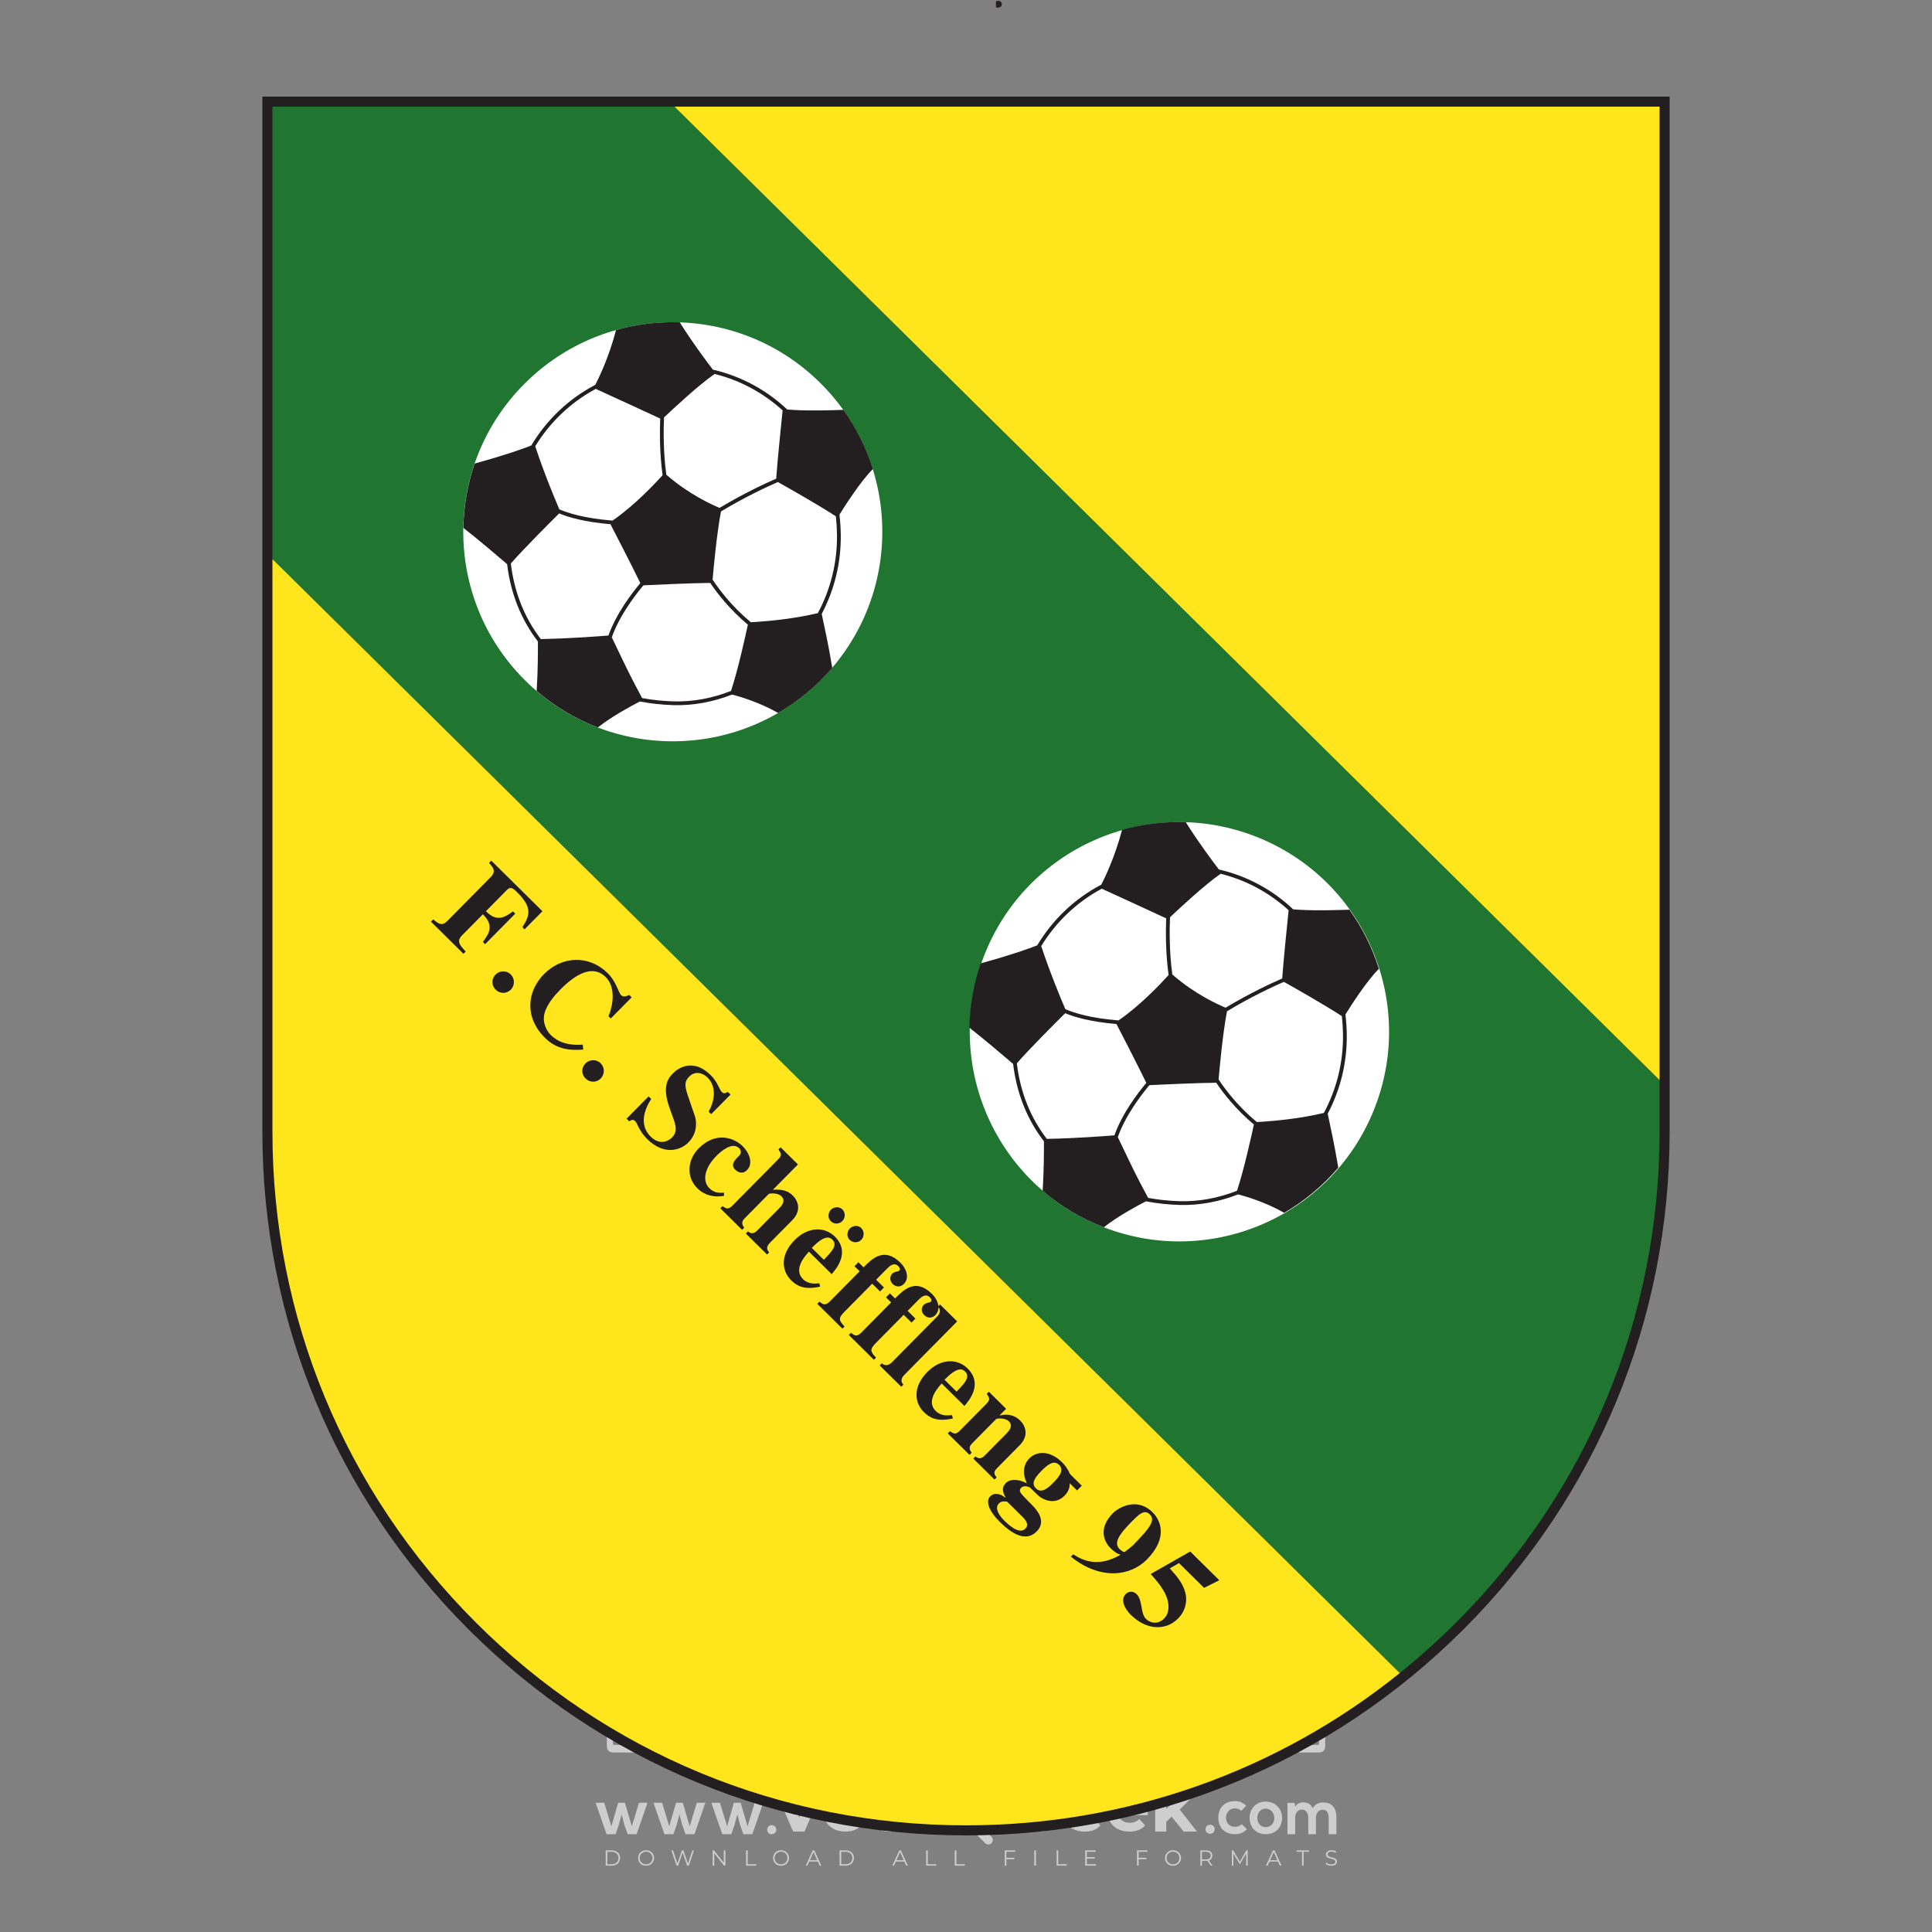 <?xml version="1.0" encoding="iso-8859-1"?>
<!-- Generator: Adobe Illustrator 24.3.0, SVG Export Plug-In . SVG Version: 6.00 Build 0)  -->
<svg version="1.1" id="Layer_1" xmlns="http://www.w3.org/2000/svg" xmlns:xlink="http://www.w3.org/1999/xlink" x="0px" y="0px"
	 viewBox="0 0 500 500" style="enable-background:new 0 0 500 500;" xml:space="preserve">
<rect x="0" y="0" width="500" height="500" fill="#808080" stroke="none"/>
<g id="watermark_1_">
	<g>
		<g id="watermark" style="opacity:0.61;">
			<g>
				<g>
					<g>
						<g>
							<polygon style="fill:#FFFFFF;" points="213.765,461.172 208.204,474.017 205.268,474.017 199.726,461.172 202.938,461.172 
								206.846,470.347 210.81,461.172 							"/>
						</g>
						<g>
							<path style="fill:#FFFFFF;" d="M223.507,469.741h-7.469c0.275,1.23,1.321,1.982,2.826,1.982c1.046,0,1.798-0.312,2.477-0.954
								l1.523,1.651c-0.917,1.046-2.294,1.597-4.074,1.597c-3.413,0-5.634-2.147-5.634-5.083c0-2.954,2.257-5.083,5.267-5.083
								c2.899,0,5.138,1.945,5.138,5.12C223.562,469.191,223.526,469.503,223.507,469.741 M216.002,468.071h4.863
								c-0.202-1.248-1.138-2.055-2.422-2.055C217.139,466.016,216.204,466.805,216.002,468.071"/>
						</g>
						<g>
							<path style="fill:#FFFFFF;" d="M224.735,468.934c0-2.973,2.294-5.083,5.505-5.083c2.074,0,3.707,0.899,4.423,2.514
								l-2.22,1.193c-0.532-0.936-1.321-1.358-2.221-1.358c-1.45,0-2.587,1.009-2.587,2.734c0,1.725,1.138,2.734,2.587,2.734
								c0.899,0,1.688-0.404,2.221-1.358l2.22,1.211c-0.716,1.578-2.349,2.495-4.423,2.495
								C227.029,474.017,224.735,471.907,224.735,468.934"/>
						</g>
						<g>
							<path style="fill:#FFFFFF;" d="M242.828,473.393c-0.587,0.422-1.45,0.624-2.331,0.624c-2.33,0-3.688-1.193-3.688-3.542
								v-4.055h-1.523v-2.202h1.523v-2.404h2.863v2.404h2.459v2.202h-2.459v4.019c0,0.844,0.458,1.303,1.229,1.303
								c0.422,0,0.844-0.128,1.156-0.367L242.828,473.393z"/>
						</g>
					</g>
					<g>
						<path style="fill:#FFFFFF;" d="M262.474,463.997v2.643c-0.238-0.018-0.422-0.037-0.642-0.037
							c-1.578,0-2.624,0.862-2.624,2.753v4.661h-2.863v-9.873h2.734v1.303C259.776,464.493,260.951,463.997,262.474,463.997"/>
					</g>
					<g>
						<path style="fill:#FFFFFF;" d="M263.299,472.53l1.009-2.239c1.083,0.789,2.697,1.339,4.239,1.339
							c1.762,0,2.477-0.587,2.477-1.376c0-2.404-7.469-0.752-7.469-5.524c0-2.184,1.762-4,5.413-4c1.615,0,3.267,0.385,4.459,1.138
							l-0.918,2.257c-1.193-0.679-2.422-1.009-3.56-1.009c-1.761,0-2.44,0.66-2.44,1.468c0,2.367,7.468,0.734,7.468,5.45
							c0,2.147-1.78,3.982-5.45,3.982C266.492,474.017,264.437,473.411,263.299,472.53"/>
					</g>
					<g>
						<path style="fill:#FFFFFF;" d="M285.428,469.741h-7.469c0.275,1.23,1.321,1.982,2.826,1.982c1.046,0,1.798-0.312,2.477-0.954
							l1.523,1.651c-0.918,1.046-2.294,1.597-4.074,1.597c-3.413,0-5.634-2.147-5.634-5.083c0-2.954,2.257-5.083,5.267-5.083
							c2.9,0,5.138,1.945,5.138,5.12C285.484,469.191,285.447,469.503,285.428,469.741 M277.923,468.071h4.863
							c-0.202-1.248-1.138-2.055-2.422-2.055C279.061,466.016,278.125,466.805,277.923,468.071"/>
					</g>
					<g>
						<path style="fill:#FFFFFF;" d="M297.007,469.741h-7.469c0.275,1.23,1.321,1.982,2.826,1.982c1.046,0,1.798-0.312,2.477-0.954
							l1.523,1.651c-0.918,1.046-2.294,1.597-4.074,1.597c-3.413,0-5.634-2.147-5.634-5.083c0-2.954,2.257-5.083,5.267-5.083
							c2.899,0,5.138,1.945,5.138,5.12C297.062,469.191,297.025,469.503,297.007,469.741 M289.501,468.071h4.863
							c-0.202-1.248-1.138-2.055-2.422-2.055C290.639,466.016,289.703,466.805,289.501,468.071"/>
					</g>
					<g>
						<polygon style="fill:#FFFFFF;" points="303.208,470.145 301.831,471.503 301.831,474.017 298.969,474.017 298.969,460.401 
							301.831,460.401 301.831,468.108 306.016,464.144 309.429,464.144 305.318,468.328 309.796,474.017 306.327,474.017 						"/>
					</g>
					<g>
						<path style="fill:#FFFFFF;" d="M256.601,475.359L256.601,475.359l-2.86-2.86c-0.435,0.508-0.953,0.943-1.534,1.284
							c-0.092,0.069-0.186,0.136-0.283,0.199l3.027,3.027c0.456,0.456,1.195,0.456,1.65,0
							C257.057,476.554,257.057,475.815,256.601,475.359"/>
					</g>
					<g>
						<path style="fill:#FFFFFF;" d="M249.984,463.244c0.221-0.173,0.495-0.281,0.797-0.281c0.042,0,0.083,0.002,0.124,0.006
							c-0.214-0.156-0.478-0.249-0.764-0.249c-0.395,0-0.744,0.18-0.981,0.458c-0.051,0-0.1,0.006-0.151,0.008
							c0.039-0.077,0.064-0.162,0.064-0.255c0-0.234-0.143-0.434-0.346-0.519c0.087,0.126,0.138,0.279,0.138,0.445
							c0,0.122-0.031,0.237-0.081,0.341c-2.811,0.201-5.03,2.539-5.03,5.4c0,2.993,2.426,5.42,5.42,5.42
							c2.993,0,5.42-2.426,5.42-5.42C254.595,465.879,252.593,463.635,249.984,463.244 M247.983,464.656
							c0.435,0,0.844,0.112,1.199,0.309c0.374-0.245,0.82-0.387,1.299-0.387c0.711,0,1.348,0.312,1.784,0.806
							c-0.435-0.379-1.004-0.61-1.627-0.61c-0.449,0-0.87,0.12-1.234,0.329c-0.079,0.046-0.156,0.096-0.229,0.15
							c-0.065-0.048-0.133-0.093-0.204-0.134c-0.369-0.219-0.8-0.344-1.26-0.344c-0.3,0-0.588,0.054-0.854,0.152
							C247.196,464.754,247.578,464.656,247.983,464.656 M251.772,469.098c0.115,0.305,0.181,0.634,0.181,0.979
							c0,1.534-1.244,2.777-2.778,2.777c-1.534,0-2.777-1.243-2.777-2.777c0-0.345,0.066-0.674,0.181-0.979
							c-0.62-0.382-1.035-1.064-1.035-1.846c0-1.197,0.971-2.168,2.168-2.168c0.565,0,1.078,0.218,1.463,0.572
							c0.386-0.354,0.899-0.572,1.464-0.572c1.197,0,2.168,0.971,2.168,2.168C252.807,468.034,252.392,468.716,251.772,469.098"/>
					</g>
					<g>
						<path style="fill:#FFFFFF;" d="M251.666,467.061c0,0.497-0.404,0.901-0.901,0.901c-0.497,0-0.901-0.404-0.901-0.901
							s0.404-0.901,0.901-0.901c0.101,0,0.197,0.017,0.287,0.047c-0.03,0.062-0.045,0.132-0.045,0.204
							c0,0.273,0.221,0.494,0.494,0.494c0.05,0,0.099-0.008,0.146-0.022C251.66,466.941,251.666,467,251.666,467.061"/>
					</g>
					<g>
						<path style="fill:#FFFFFF;" d="M248.255,467.061c0,0.376-0.305,0.681-0.681,0.681c-0.376,0-0.681-0.305-0.681-0.681
							s0.305-0.681,0.681-0.681c0.076,0,0.149,0.013,0.217,0.035c-0.023,0.047-0.034,0.1-0.034,0.155
							c0,0.206,0.167,0.374,0.374,0.374c0.038,0,0.075-0.006,0.11-0.017C248.25,466.97,248.255,467.015,248.255,467.061"/>
					</g>
					<g>
						<g>
							<g>
								<rect x="242.908" y="467.83" style="fill:#FFFFFF;" width="0.616" height="0.616"/>
							</g>
							<g>
								<rect x="254.827" y="467.83" style="fill:#FFFFFF;" width="0.616" height="0.616"/>
							</g>
							<g>
								<path style="fill:#FFFFFF;" d="M255.205,468.082h-0.14c0-3.248-2.642-5.89-5.89-5.89c-3.248,0-5.89,2.642-5.89,5.89h-0.14
									c0-1.611,0.627-3.125,1.766-4.264c1.139-1.139,2.653-1.766,4.264-1.766c1.611,0,3.125,0.627,4.264,1.766
									C254.578,464.957,255.205,466.471,255.205,468.082"/>
							</g>
						</g>
						<g>
							<rect x="248.868" y="461.814" style="fill:#FFFFFF;" width="0.616" height="0.616"/>
						</g>
						<g>
							<rect x="244.95" y="462.052" style="fill:#FFFFFF;" width="8.45" height="0.14"/>
						</g>
						<g>
							<path style="fill:#FFFFFF;" d="M245.174,462.15c0,0.108-0.088,0.196-0.196,0.196c-0.108,0-0.196-0.088-0.196-0.196
								c0-0.108,0.088-0.196,0.196-0.196C245.086,461.954,245.174,462.042,245.174,462.15"/>
						</g>
						<g>
							<path style="fill:#FFFFFF;" d="M253.596,462.15c0,0.108-0.088,0.196-0.196,0.196c-0.108,0-0.196-0.088-0.196-0.196
								c0-0.108,0.088-0.196,0.196-0.196C253.509,461.954,253.596,462.042,253.596,462.15"/>
						</g>
					</g>
				</g>
				<g>
					<path style="fill:#FFFFFF;" d="M314.356,473.409c0,1.559-2.364,1.559-2.364,0C311.993,471.851,314.356,471.851,314.356,473.409
						z"/>
				</g>
				<g>
					<g>
						<g>
							<path style="fill:#FFFFFF;" d="M161.739,466.549l1.772,6.088l1.855-6.088h2.215l-2.823,8.14h-2.33l-0.837-2.396l-0.722-2.708
								l-0.722,2.708l-0.837,2.396h-2.33l-2.839-8.14h2.231l1.855,6.088l1.756-6.088H161.739z"/>
						</g>
						<g>
							<path style="fill:#FFFFFF;" d="M176.713,466.549l1.772,6.088l1.855-6.088h2.215l-2.823,8.14h-2.33l-0.837-2.396l-0.722-2.708
								l-0.722,2.708l-0.837,2.396h-2.33l-2.839-8.14h2.231l1.855,6.088l1.756-6.088H176.713z"/>
						</g>
						<g>
							<path style="fill:#FFFFFF;" d="M191.687,466.549l1.772,6.088l1.855-6.088h2.215l-2.823,8.14h-2.33l-0.837-2.396l-0.722-2.708
								l-0.722,2.708l-0.837,2.396h-2.33l-2.839-8.14h2.231l1.855,6.088l1.756-6.088H191.687z"/>
						</g>
					</g>
					<g>
						<path style="fill:#FFFFFF;" d="M200.908,473.52c0,1.559-2.364,1.559-2.364,0C198.545,471.962,200.908,471.962,200.908,473.52z
							"/>
					</g>
					<g>
						<path style="fill:#FFFFFF;" d="M322.71,473.409c-0.935,0.919-1.919,1.28-3.117,1.28c-2.346,0-4.3-1.411-4.3-4.282
							s1.953-4.284,4.3-4.284c1.149,0,2.035,0.329,2.921,1.199l-1.264,1.329c-0.476-0.428-1.066-0.64-1.623-0.64
							c-1.346,0-2.33,0.985-2.33,2.396c0,1.542,1.05,2.362,2.297,2.362c0.64,0,1.28-0.18,1.772-0.672L322.71,473.409z"/>
					</g>
					<g>
						<path style="fill:#FFFFFF;" d="M331.805,470.472c0,2.33-1.591,4.217-4.217,4.217c-2.626,0-4.201-1.887-4.201-4.217
							c0-2.314,1.609-4.217,4.185-4.217C330.149,466.255,331.805,468.158,331.805,470.472z M325.389,470.472
							c0,1.231,0.739,2.38,2.199,2.38c1.46,0,2.199-1.149,2.199-2.38c0-1.215-0.854-2.396-2.199-2.396
							C326.144,468.077,325.389,469.258,325.389,470.472z"/>
					</g>
					<g>
						<path style="fill:#FFFFFF;" d="M338.572,474.689v-4.332c0-1.068-0.559-2.035-1.658-2.035c-1.082,0-1.722,0.967-1.722,2.035
							v4.332h-2.003v-8.107h1.855l0.148,0.985c0.426-0.82,1.362-1.116,2.133-1.116c0.969,0,1.937,0.394,2.396,1.51
							c0.723-1.149,1.658-1.478,2.708-1.478c2.297,0,3.43,1.412,3.43,3.84v4.365h-2.003v-4.365c0-1.066-0.442-1.97-1.526-1.97
							c-1.082,0-1.756,0.935-1.756,2.003v4.332H338.572z"/>
					</g>
				</g>
			</g>
		</g>
		<g style="opacity:0.61;">
			<g>
				<g>
					<path style="fill:#FFFFFF;" d="M345.988,431.299c-0.006-1.224-0.959-2.121-2.189-2.14c-0.924-0.014-0.832,0.12-0.834-0.867
						c-0.003-1.097-0.007-2.194,0.003-3.292c0.003-0.379-0.112-0.691-0.362-0.976c-2.342-2.668-4.678-5.342-7.019-8.011
						c-0.12-0.137-0.275-0.244-0.414-0.366c-6.214,0-12.427,0-18.641,0c-0.794,0.293-1.14,0.868-1.138,1.709
						c0.01,3.748,0.004,7.496,0.004,11.243c0,0.556-0.003,0.589-0.55,0.551c-1.497-0.102-2.516,0.986-2.497,2.492
						c0.044,3.476,0.013,6.953,0.014,10.429c0.001,1.58,0.867,2.443,2.45,2.449c0.582,0.002,0.582,0.002,0.582,0.6
						c0,2.219-0.001,4.438,0.001,6.657c0.001,1.192,0.58,1.771,1.768,1.771c8.013,0.001,16.027,0.001,24.04,0
						c1.168,0,1.755-0.583,1.757-1.745c0.002-2.256,0-4.512,0.001-6.768c0-0.512,0.002-0.511,0.52-0.515
						c0.271-0.002,0.541,0.008,0.809-0.058c0.996-0.246,1.69-1.044,1.694-2.069C346.003,438.696,346.005,434.997,345.988,431.299z
						 M317.537,417.162c5.337,0,10.674,0,16.01,0c0.548,0,0.554,0.007,0.554,0.561c0.001,2.243-0.001,4.486,0.001,6.73
						c0.001,0.811,0.249,1.059,1.06,1.059c1.91,0.001,3.821,0,5.731,0.001c0.458,0,0.479,0.021,0.481,0.483
						c0.003,0.887,0.002,1.775,0,2.662c-0.001,0.477-0.024,0.498-0.504,0.499c-3.895,0.001-7.79,0-11.684,0
						c-3.882,0-7.765,0-11.647,0c-0.55,0-0.552-0.001-0.552-0.561c-0.001-3.624-0.001-7.247,0-10.871
						C316.987,417.166,316.991,417.162,317.537,417.162z M340.822,451.579c-3.883,0.001-7.766,0-11.65,0c-3.871,0-7.742,0-11.613,0
						c-0.572,0-0.574-0.002-0.574-0.579c-0.001-1.997-0.001-3.994,0.001-5.991c0-0.464,0.023-0.486,0.478-0.487
						c7.803-0.001,15.607-0.001,23.41,0c0.478,0,0.499,0.02,0.499,0.503c0.002,1.997,0.001,3.994,0,5.991
						C341.375,451.574,341.37,451.579,340.822,451.579z"/>
				</g>
				<g>
					<g>
						<rect x="327.418" y="417.053" style="fill:#FFFFFF;" width="1.757" height="1.054"/>
					</g>
					<g>
						<rect x="325.662" y="418.107" style="fill:#FFFFFF;" width="1.757" height="1.054"/>
					</g>
					<g>
						<rect x="327.418" y="419.161" style="fill:#FFFFFF;" width="1.757" height="1.054"/>
					</g>
					<g>
						<rect x="325.662" y="420.215" style="fill:#FFFFFF;" width="1.757" height="1.054"/>
					</g>
					<g>
						<rect x="327.418" y="421.269" style="fill:#FFFFFF;" width="1.757" height="1.054"/>
					</g>
					<g>
						<rect x="325.662" y="422.323" style="fill:#FFFFFF;" width="1.757" height="1.054"/>
					</g>
					<g>
						<rect x="327.418" y="423.378" style="fill:#FFFFFF;" width="1.757" height="1.054"/>
					</g>
					<g>
						<rect x="325.662" y="424.432" style="fill:#FFFFFF;" width="1.757" height="1.054"/>
					</g>
					<g>
						<rect x="327.418" y="425.486" style="fill:#FFFFFF;" width="1.757" height="1.054"/>
					</g>
					<g>
						<rect x="325.662" y="426.54" style="fill:#FFFFFF;" width="1.757" height="1.054"/>
					</g>
					<g>
						<rect x="327.418" y="427.594" style="fill:#FFFFFF;" width="1.757" height="1.054"/>
					</g>
					<g>
						<rect x="325.662" y="428.648" style="fill:#FFFFFF;" width="1.757" height="1.054"/>
					</g>
				</g>
			</g>
			<g>
				<path style="fill:#FFFFFF;" d="M187.637,431.299c-0.006-1.224-0.959-2.121-2.189-2.14c-0.924-0.014-0.832,0.12-0.834-0.867
					c-0.003-1.097-0.007-2.194,0.003-3.292c0.003-0.379-0.112-0.691-0.362-0.976c-2.342-2.668-4.678-5.342-7.019-8.011
					c-0.12-0.137-0.275-0.244-0.414-0.366c-6.214,0-12.427,0-18.641,0c-0.794,0.293-1.14,0.868-1.138,1.709
					c0.01,3.748,0.004,7.496,0.004,11.243c0,0.556-0.003,0.589-0.55,0.551c-1.497-0.102-2.516,0.986-2.497,2.492
					c0.044,3.476,0.013,6.953,0.014,10.429c0.001,1.58,0.867,2.443,2.45,2.449c0.582,0.002,0.582,0.002,0.582,0.6
					c0,2.219-0.001,4.438,0.001,6.657c0.001,1.192,0.58,1.771,1.768,1.771c8.013,0.001,16.027,0.001,24.04,0
					c1.168,0,1.755-0.583,1.757-1.745c0.002-2.256,0-4.512,0.001-6.768c0-0.512,0.002-0.511,0.52-0.515
					c0.271-0.002,0.541,0.008,0.809-0.058c0.996-0.246,1.69-1.044,1.694-2.069C187.652,438.696,187.655,434.997,187.637,431.299z
					 M159.187,417.162c5.337,0,10.674,0,16.01,0c0.548,0,0.554,0.007,0.554,0.561c0.001,2.243-0.001,4.486,0.001,6.73
					c0.001,0.811,0.249,1.059,1.06,1.059c1.91,0.001,3.821,0,5.731,0.001c0.458,0,0.479,0.021,0.481,0.483
					c0.003,0.887,0.002,1.775,0,2.662c-0.001,0.477-0.024,0.498-0.504,0.499c-3.895,0.001-7.79,0-11.684,0
					c-3.882,0-7.765,0-11.647,0c-0.55,0-0.552-0.001-0.552-0.561c-0.001-3.624-0.001-7.247,0-10.871
					C158.636,417.166,158.64,417.162,159.187,417.162z M182.472,451.579c-3.883,0.001-7.766,0-11.65,0c-3.871,0-7.742,0-11.613,0
					c-0.572,0-0.574-0.002-0.574-0.579c-0.001-1.997-0.001-3.994,0.001-5.991c0-0.464,0.023-0.486,0.478-0.487
					c7.803-0.001,15.607-0.001,23.41,0c0.478,0,0.499,0.02,0.499,0.503c0.002,1.997,0.001,3.994,0,5.991
					C183.024,451.574,183.019,451.579,182.472,451.579z"/>
			</g>
			<g>
				<path style="fill:#FFFFFF;" d="M159.779,440.669v-7.897h2.779c0.375,0,0.726,0.061,1.053,0.182
					c0.327,0.121,0.612,0.292,0.855,0.513c0.242,0.221,0.434,0.483,0.573,0.789c0.14,0.305,0.21,0.642,0.21,1.009
					c0,0.375-0.07,0.715-0.21,1.02c-0.14,0.305-0.331,0.568-0.573,0.789c-0.243,0.221-0.528,0.392-0.855,0.513
					c-0.327,0.121-0.678,0.182-1.053,0.182h-1.29v2.901H159.779z M162.58,436.356c0.39,0,0.684-0.111,0.882-0.331
					c0.199-0.22,0.298-0.474,0.298-0.761c0-0.14-0.024-0.276-0.072-0.408c-0.048-0.132-0.121-0.248-0.221-0.347
					c-0.099-0.099-0.223-0.178-0.37-0.237c-0.147-0.059-0.32-0.089-0.518-0.089h-1.312v2.173H162.58z"/>
				<path style="fill:#FFFFFF;" d="M166.308,432.771h1.731l3.177,5.294h0.088l-0.088-1.522v-3.772h1.478v7.897h-1.566l-3.353-5.592
					h-0.088l0.088,1.522v4.07h-1.467V432.771z"/>
				<path style="fill:#FFFFFF;" d="M177.922,436.334h3.872c0.022,0.089,0.04,0.195,0.055,0.32c0.014,0.125,0.022,0.25,0.022,0.375
					c0,0.507-0.077,0.985-0.231,1.434c-0.154,0.449-0.397,0.849-0.728,1.202c-0.353,0.375-0.776,0.666-1.268,0.871
					c-0.493,0.206-1.055,0.309-1.688,0.309c-0.574,0-1.114-0.103-1.622-0.309c-0.507-0.206-0.948-0.492-1.323-0.86
					c-0.375-0.367-0.673-0.803-0.894-1.307c-0.221-0.504-0.331-1.053-0.331-1.649c0-0.595,0.11-1.145,0.331-1.649
					c0.221-0.504,0.518-0.939,0.894-1.307c0.375-0.367,0.816-0.654,1.323-0.86c0.507-0.206,1.048-0.309,1.622-0.309
					c0.64,0,1.211,0.11,1.715,0.331c0.504,0.221,0.935,0.526,1.296,0.915l-1.025,1.004c-0.258-0.272-0.544-0.48-0.861-0.623
					c-0.316-0.143-0.695-0.215-1.136-0.215c-0.361,0-0.703,0.065-1.026,0.193c-0.324,0.129-0.607,0.311-0.85,0.546
					c-0.242,0.235-0.436,0.52-0.579,0.855c-0.143,0.335-0.215,0.708-0.215,1.119c0,0.412,0.072,0.785,0.215,1.12
					c0.143,0.335,0.338,0.62,0.584,0.855c0.246,0.235,0.531,0.418,0.855,0.546c0.323,0.129,0.669,0.193,1.037,0.193
					c0.419,0,0.773-0.061,1.064-0.182c0.29-0.121,0.538-0.278,0.744-0.469c0.148-0.132,0.275-0.3,0.381-0.502
					c0.106-0.202,0.189-0.428,0.248-0.678h-2.482V436.334z"/>
			</g>
			<g>
				<path style="fill:#FFFFFF;" d="M224.019,431.299c-0.006-1.224-0.959-2.121-2.189-2.14c-0.924-0.014-0.832,0.12-0.834-0.867
					c-0.003-1.097-0.007-2.194,0.003-3.292c0.003-0.379-0.112-0.691-0.362-0.976c-2.342-2.668-4.678-5.342-7.019-8.011
					c-0.12-0.137-0.275-0.244-0.414-0.366c-6.214,0-12.427,0-18.641,0c-0.794,0.293-1.14,0.868-1.138,1.709
					c0.01,3.748,0.004,7.496,0.004,11.243c0,0.556-0.003,0.589-0.55,0.551c-1.497-0.102-2.516,0.986-2.497,2.492
					c0.044,3.476,0.013,6.953,0.014,10.429c0.001,1.58,0.867,2.443,2.45,2.449c0.582,0.002,0.582,0.002,0.582,0.6
					c0,2.219-0.001,4.438,0.001,6.657c0.001,1.192,0.58,1.771,1.768,1.771c8.013,0.001,16.027,0.001,24.04,0
					c1.168,0,1.755-0.583,1.757-1.745c0.002-2.256,0-4.512,0.001-6.768c0-0.512,0.002-0.511,0.52-0.515
					c0.271-0.002,0.541,0.008,0.809-0.058c0.997-0.246,1.69-1.044,1.694-2.069C224.034,438.696,224.036,434.997,224.019,431.299z
					 M195.568,417.162c5.337,0,10.674,0,16.01,0c0.548,0,0.554,0.007,0.554,0.561c0.001,2.243-0.001,4.486,0.001,6.73
					c0.001,0.811,0.249,1.059,1.06,1.059c1.91,0.001,3.821,0,5.731,0.001c0.458,0,0.479,0.021,0.481,0.483
					c0.003,0.887,0.002,1.775,0,2.662c-0.001,0.477-0.024,0.498-0.504,0.499c-3.895,0.001-7.79,0-11.684,0
					c-3.882,0-7.765,0-11.647,0c-0.55,0-0.552-0.001-0.552-0.561c-0.001-3.624-0.001-7.247,0-10.871
					C195.018,417.166,195.022,417.162,195.568,417.162z M218.854,451.579c-3.883,0.001-7.766,0-11.65,0c-3.871,0-7.742,0-11.613,0
					c-0.572,0-0.574-0.002-0.574-0.579c-0.001-1.997-0.001-3.994,0.001-5.991c0-0.464,0.023-0.486,0.478-0.487
					c7.803-0.001,15.607-0.001,23.41,0c0.478,0,0.499,0.02,0.499,0.503c0.002,1.997,0.001,3.994,0,5.991
					C219.406,451.574,219.401,451.579,218.854,451.579z"/>
			</g>
			<g>
				<path style="fill:#FFFFFF;" d="M205.111,432.771h1.699l2.967,7.897h-1.644l-0.651-1.886h-3.044l-0.651,1.886h-1.643
					L205.111,432.771z M206.997,437.415l-0.706-1.974l-0.287-0.96h-0.088l-0.287,0.96l-0.706,1.974H206.997z"/>
				<path style="fill:#FFFFFF;" d="M211.331,434.536c-0.125,0-0.245-0.024-0.359-0.072c-0.114-0.048-0.213-0.114-0.298-0.199
					c-0.084-0.084-0.151-0.182-0.198-0.292c-0.048-0.11-0.072-0.232-0.072-0.364s0.024-0.254,0.072-0.364
					c0.048-0.11,0.114-0.208,0.198-0.292c0.084-0.084,0.184-0.151,0.298-0.198c0.114-0.048,0.233-0.072,0.359-0.072
					c0.257,0,0.478,0.09,0.662,0.27c0.184,0.181,0.276,0.399,0.276,0.656s-0.092,0.476-0.276,0.656
					C211.809,434.446,211.589,434.536,211.331,434.536z M210.615,440.669v-5.404h1.445v5.404H210.615z"/>
			</g>
			<g>
				<path style="fill:#FFFFFF;" d="M261.044,431.299c-0.006-1.224-0.959-2.121-2.189-2.14c-0.924-0.014-0.832,0.12-0.834-0.867
					c-0.003-1.097-0.007-2.194,0.003-3.292c0.003-0.379-0.112-0.691-0.362-0.976c-2.342-2.668-4.678-5.342-7.019-8.011
					c-0.12-0.137-0.275-0.244-0.414-0.366c-6.214,0-12.427,0-18.641,0c-0.794,0.293-1.14,0.868-1.138,1.709
					c0.01,3.748,0.004,7.496,0.004,11.243c0,0.556-0.003,0.589-0.55,0.551c-1.497-0.102-2.516,0.986-2.497,2.492
					c0.044,3.476,0.013,6.953,0.014,10.429c0.001,1.58,0.867,2.443,2.45,2.449c0.582,0.002,0.582,0.002,0.582,0.6
					c0,2.219-0.001,4.438,0.001,6.657c0.001,1.192,0.58,1.771,1.768,1.771c8.013,0.001,16.027,0.001,24.04,0
					c1.168,0,1.755-0.583,1.757-1.745c0.002-2.256,0-4.512,0.001-6.768c0-0.512,0.002-0.511,0.52-0.515
					c0.271-0.002,0.541,0.008,0.809-0.058c0.996-0.246,1.69-1.044,1.694-2.069C261.059,438.696,261.061,434.997,261.044,431.299z
					 M232.593,417.162c5.337,0,10.674,0,16.01,0c0.548,0,0.554,0.007,0.554,0.561c0.001,2.243-0.001,4.486,0.001,6.73
					c0.001,0.811,0.249,1.059,1.06,1.059c1.91,0.001,3.821,0,5.731,0.001c0.458,0,0.479,0.021,0.481,0.483
					c0.003,0.887,0.002,1.775,0,2.662c-0.001,0.477-0.024,0.498-0.504,0.499c-3.895,0.001-7.79,0-11.684,0
					c-3.882,0-7.765,0-11.647,0c-0.55,0-0.552-0.001-0.552-0.561c-0.001-3.624-0.001-7.247,0-10.871
					C232.042,417.166,232.047,417.162,232.593,417.162z M255.878,451.579c-3.883,0.001-7.766,0-11.65,0c-3.871,0-7.742,0-11.613,0
					c-0.572,0-0.574-0.002-0.574-0.579c-0.001-1.997-0.001-3.994,0.001-5.991c0-0.464,0.023-0.486,0.478-0.487
					c7.803-0.001,15.607-0.001,23.41,0c0.478,0,0.499,0.02,0.499,0.503c0.002,1.997,0.001,3.994,0,5.991
					C256.431,451.574,256.426,451.579,255.878,451.579z"/>
			</g>
			<g>
				<path style="fill:#FFFFFF;" d="M236.361,440.845c-0.338,0-0.662-0.048-0.971-0.143c-0.309-0.095-0.592-0.239-0.849-0.43
					c-0.257-0.191-0.481-0.425-0.673-0.7c-0.191-0.276-0.342-0.597-0.452-0.965l1.401-0.551c0.103,0.397,0.283,0.726,0.54,0.987
					c0.257,0.261,0.596,0.392,1.015,0.392c0.154,0,0.303-0.02,0.447-0.061c0.143-0.04,0.272-0.099,0.386-0.176
					s0.204-0.175,0.27-0.292c0.066-0.118,0.099-0.254,0.099-0.408c0-0.147-0.026-0.279-0.077-0.397
					c-0.051-0.117-0.138-0.227-0.259-0.331c-0.121-0.103-0.28-0.202-0.475-0.298c-0.195-0.095-0.435-0.195-0.722-0.298l-0.485-0.176
					c-0.213-0.073-0.429-0.173-0.645-0.298c-0.217-0.125-0.413-0.276-0.59-0.452c-0.177-0.176-0.322-0.384-0.436-0.623
					c-0.114-0.239-0.171-0.509-0.171-0.81c0-0.309,0.06-0.597,0.182-0.866c0.121-0.268,0.294-0.503,0.518-0.706
					c0.224-0.202,0.492-0.36,0.805-0.474s0.66-0.171,1.042-0.171c0.397,0,0.74,0.053,1.031,0.16
					c0.291,0.107,0.537,0.243,0.739,0.408c0.202,0.165,0.366,0.348,0.491,0.546c0.125,0.199,0.217,0.386,0.276,0.563l-1.312,0.551
					c-0.074-0.221-0.208-0.419-0.402-0.596c-0.195-0.176-0.462-0.265-0.8-0.265c-0.324,0-0.592,0.075-0.805,0.226
					c-0.213,0.151-0.32,0.348-0.32,0.59c0,0.235,0.103,0.436,0.309,0.601c0.206,0.165,0.533,0.325,0.982,0.48l0.497,0.165
					c0.316,0.111,0.605,0.237,0.866,0.381c0.261,0.143,0.485,0.314,0.673,0.513c0.187,0.199,0.331,0.425,0.43,0.678
					c0.1,0.254,0.149,0.546,0.149,0.877c0,0.412-0.083,0.767-0.248,1.064c-0.165,0.298-0.377,0.542-0.634,0.734
					c-0.258,0.191-0.548,0.335-0.872,0.43C236.986,440.797,236.67,440.845,236.361,440.845z"/>
				<path style="fill:#FFFFFF;" d="M239.516,432.771h1.61l1.633,4.754l0.287,1.015h0.088l0.309-1.015l1.699-4.754h1.61l-2.879,7.897
					h-1.566L239.516,432.771z"/>
				<path style="fill:#FFFFFF;" d="M251.097,436.334h3.871c0.022,0.089,0.04,0.195,0.055,0.32c0.015,0.125,0.023,0.25,0.023,0.375
					c0,0.507-0.078,0.985-0.232,1.434c-0.154,0.449-0.397,0.849-0.728,1.202c-0.353,0.375-0.775,0.666-1.268,0.871
					c-0.493,0.206-1.055,0.309-1.688,0.309c-0.574,0-1.114-0.103-1.621-0.309c-0.507-0.206-0.949-0.492-1.324-0.86
					c-0.375-0.367-0.673-0.803-0.894-1.307c-0.22-0.504-0.331-1.053-0.331-1.649c0-0.595,0.11-1.145,0.331-1.649
					c0.221-0.504,0.518-0.939,0.894-1.307c0.375-0.367,0.816-0.654,1.324-0.86c0.507-0.206,1.047-0.309,1.621-0.309
					c0.64,0,1.211,0.11,1.715,0.331c0.504,0.221,0.936,0.526,1.296,0.915l-1.026,1.004c-0.257-0.272-0.544-0.48-0.861-0.623
					c-0.316-0.143-0.694-0.215-1.136-0.215c-0.36,0-0.702,0.065-1.026,0.193c-0.323,0.129-0.607,0.311-0.849,0.546
					c-0.243,0.235-0.436,0.52-0.579,0.855c-0.143,0.335-0.215,0.708-0.215,1.119c0,0.412,0.072,0.785,0.215,1.12
					c0.143,0.335,0.338,0.62,0.585,0.855c0.246,0.235,0.531,0.418,0.854,0.546c0.324,0.129,0.669,0.193,1.037,0.193
					c0.419,0,0.774-0.061,1.064-0.182c0.29-0.121,0.539-0.278,0.745-0.469c0.147-0.132,0.274-0.3,0.38-0.502
					c0.107-0.202,0.189-0.428,0.248-0.678h-2.482V436.334z"/>
			</g>
			<g>
				<path style="fill:#FFFFFF;" d="M297.3,431.299c-0.006-1.224-0.959-2.121-2.189-2.14c-0.924-0.014-0.832,0.12-0.834-0.867
					c-0.003-1.097-0.007-2.194,0.003-3.292c0.003-0.379-0.112-0.691-0.362-0.976c-2.342-2.668-4.678-5.342-7.019-8.011
					c-0.12-0.137-0.275-0.244-0.414-0.366c-6.214,0-12.427,0-18.641,0c-0.794,0.293-1.14,0.868-1.138,1.709
					c0.01,3.748,0.004,7.496,0.004,11.243c0,0.556-0.003,0.589-0.55,0.551c-1.497-0.102-2.516,0.986-2.497,2.492
					c0.044,3.476,0.013,6.953,0.014,10.429c0.001,1.58,0.867,2.443,2.45,2.449c0.582,0.002,0.582,0.002,0.582,0.6
					c0,2.219-0.001,4.438,0.001,6.657c0.001,1.192,0.58,1.771,1.768,1.771c8.013,0.001,16.027,0.001,24.04,0
					c1.168,0,1.755-0.583,1.757-1.745c0.002-2.256,0-4.512,0.001-6.768c0-0.512,0.002-0.511,0.52-0.515
					c0.271-0.002,0.541,0.008,0.809-0.058c0.996-0.246,1.69-1.044,1.694-2.069C297.315,438.696,297.318,434.997,297.3,431.299z
					 M268.85,417.162c5.337,0,10.674,0,16.01,0c0.548,0,0.554,0.007,0.554,0.561c0.001,2.243-0.001,4.486,0.001,6.73
					c0.001,0.811,0.249,1.059,1.06,1.059c1.91,0.001,3.821,0,5.731,0.001c0.458,0,0.479,0.021,0.481,0.483
					c0.003,0.887,0.002,1.775,0,2.662c-0.001,0.477-0.024,0.498-0.504,0.499c-3.895,0.001-7.79,0-11.684,0
					c-3.882,0-7.765,0-11.647,0c-0.55,0-0.552-0.001-0.552-0.561c-0.001-3.624-0.001-7.247,0-10.871
					C268.299,417.166,268.303,417.162,268.85,417.162z M292.135,451.579c-3.883,0.001-7.766,0-11.65,0c-3.871,0-7.742,0-11.613,0
					c-0.572,0-0.574-0.002-0.574-0.579c-0.001-1.997-0.001-3.994,0.001-5.991c0-0.464,0.023-0.486,0.478-0.487
					c7.803-0.001,15.607-0.001,23.41,0c0.478,0,0.499,0.02,0.499,0.503c0.001,1.997,0.001,3.994,0,5.991
					C292.687,451.574,292.682,451.579,292.135,451.579z"/>
			</g>
			<g>
				<path style="fill:#FFFFFF;" d="M272.966,434.183v1.831h3.165v1.412h-3.165v1.831h3.518v1.412h-5.007v-7.897h5.007v1.412H272.966
					z"/>
				<path style="fill:#FFFFFF;" d="M277.852,440.669v-7.897h2.779c0.375,0,0.726,0.061,1.053,0.182
					c0.327,0.121,0.612,0.292,0.855,0.513c0.243,0.221,0.434,0.483,0.574,0.789c0.14,0.305,0.209,0.642,0.209,1.009
					c0,0.375-0.07,0.715-0.209,1.02c-0.14,0.305-0.331,0.568-0.574,0.789c-0.243,0.221-0.528,0.392-0.855,0.513
					c-0.327,0.121-0.678,0.182-1.053,0.182h-1.29v2.901H277.852z M280.653,436.356c0.389,0,0.684-0.111,0.882-0.331
					c0.199-0.22,0.298-0.474,0.298-0.761c0-0.14-0.024-0.276-0.072-0.408c-0.048-0.132-0.121-0.248-0.221-0.347
					c-0.099-0.099-0.222-0.178-0.37-0.237c-0.147-0.059-0.32-0.089-0.518-0.089h-1.312v2.173H280.653z"/>
				<path style="fill:#FFFFFF;" d="M286.797,440.845c-0.338,0-0.662-0.048-0.971-0.143c-0.309-0.095-0.592-0.239-0.849-0.43
					c-0.257-0.191-0.482-0.425-0.673-0.7c-0.191-0.276-0.342-0.597-0.452-0.965l1.401-0.551c0.103,0.397,0.283,0.726,0.541,0.987
					c0.257,0.261,0.595,0.392,1.015,0.392c0.154,0,0.303-0.02,0.447-0.061c0.143-0.04,0.272-0.099,0.386-0.176
					c0.114-0.077,0.204-0.175,0.27-0.292c0.066-0.118,0.1-0.254,0.1-0.408c0-0.147-0.026-0.279-0.077-0.397
					c-0.051-0.117-0.138-0.227-0.259-0.331c-0.121-0.103-0.279-0.202-0.474-0.298c-0.195-0.095-0.436-0.195-0.723-0.298
					l-0.485-0.176c-0.213-0.073-0.428-0.173-0.645-0.298c-0.217-0.125-0.414-0.276-0.59-0.452c-0.176-0.176-0.322-0.384-0.436-0.623
					c-0.114-0.239-0.171-0.509-0.171-0.81c0-0.309,0.061-0.597,0.182-0.866c0.121-0.268,0.294-0.503,0.518-0.706
					c0.224-0.202,0.493-0.36,0.805-0.474c0.312-0.114,0.66-0.171,1.042-0.171c0.397,0,0.741,0.053,1.031,0.16
					c0.29,0.107,0.537,0.243,0.739,0.408c0.202,0.165,0.365,0.348,0.491,0.546c0.125,0.199,0.217,0.386,0.276,0.563l-1.312,0.551
					c-0.074-0.221-0.208-0.419-0.403-0.596c-0.195-0.176-0.462-0.265-0.799-0.265c-0.324,0-0.592,0.075-0.805,0.226
					c-0.213,0.151-0.32,0.348-0.32,0.59c0,0.235,0.103,0.436,0.309,0.601c0.206,0.165,0.533,0.325,0.982,0.48l0.496,0.165
					c0.316,0.111,0.605,0.237,0.866,0.381c0.261,0.143,0.485,0.314,0.673,0.513c0.187,0.199,0.331,0.425,0.43,0.678
					c0.099,0.254,0.149,0.546,0.149,0.877c0,0.412-0.083,0.767-0.248,1.064c-0.165,0.298-0.377,0.542-0.634,0.734
					c-0.258,0.191-0.548,0.335-0.872,0.43C287.422,440.797,287.105,440.845,286.797,440.845z"/>
			</g>
			<g>
				<path style="fill:#FFFFFF;" d="M321.394,439.168l4.004-4.985h-3.827v-1.412h5.559v1.5l-3.96,4.985h4.004v1.412h-5.779V439.168z"
					/>
				<path style="fill:#FFFFFF;" d="M328.409,432.771h1.489v7.897h-1.489V432.771z"/>
				<path style="fill:#FFFFFF;" d="M331.486,440.669v-7.897h2.779c0.375,0,0.726,0.061,1.053,0.182
					c0.327,0.121,0.612,0.292,0.855,0.513s0.434,0.483,0.574,0.789c0.14,0.305,0.209,0.642,0.209,1.009
					c0,0.375-0.07,0.715-0.209,1.02c-0.14,0.305-0.331,0.568-0.574,0.789c-0.243,0.221-0.528,0.392-0.855,0.513
					c-0.327,0.121-0.678,0.182-1.053,0.182h-1.29v2.901H331.486z M334.288,436.356c0.389,0,0.684-0.111,0.882-0.331
					c0.199-0.22,0.298-0.474,0.298-0.761c0-0.14-0.024-0.276-0.072-0.408c-0.048-0.132-0.121-0.248-0.221-0.347
					c-0.099-0.099-0.222-0.178-0.37-0.237c-0.147-0.059-0.32-0.089-0.518-0.089h-1.312v2.173H334.288z"/>
			</g>
		</g>
		<g style="opacity:0.61;">
			<path style="fill:#FFFFFF;" d="M300.133,433.27h9.067v2.242h-9.067V433.27z M300.133,437.136h9.067v2.243h-9.067V437.136z"/>
		</g>
	</g>
	<g style="opacity:0.61;">
		<path style="fill:#FFFFFF;" d="M156.756,478.878h1.607c1.263,0,2.114,0.812,2.114,1.974c0,1.161-0.851,1.973-2.114,1.973h-1.607
			V478.878z M158.34,482.464c1.049,0,1.725-0.665,1.725-1.612c0-0.947-0.677-1.613-1.725-1.613h-1.167v3.225H158.34z"/>
		<path style="fill:#FFFFFF;" d="M165.139,480.851c0-1.15,0.879-2.007,2.075-2.007c1.184,0,2.069,0.851,2.069,2.007
			c0,1.156-0.885,2.007-2.069,2.007C166.019,482.858,165.139,482.002,165.139,480.851z M168.866,480.851
			c0-0.942-0.705-1.635-1.652-1.635c-0.953,0-1.663,0.693-1.663,1.635c0,0.941,0.71,1.635,1.663,1.635
			C168.162,482.486,168.866,481.793,168.866,480.851z"/>
		<path style="fill:#FFFFFF;" d="M179.596,478.878l-1.331,3.947h-0.44l-1.156-3.366l-1.161,3.366h-0.434l-1.331-3.947h0.429
			l1.139,3.394l1.178-3.394h0.389l1.161,3.411l1.156-3.411H179.596z"/>
		<path style="fill:#FFFFFF;" d="M187.731,478.878v3.947h-0.344l-2.537-3.202v3.202h-0.417v-3.947h0.344l2.543,3.203v-3.203H187.731
			z"/>
		<path style="fill:#FFFFFF;" d="M193.093,478.878h0.417v3.586h2.21v0.361h-2.627V478.878z"/>
		<path style="fill:#FFFFFF;" d="M200.061,480.851c0-1.15,0.879-2.007,2.075-2.007c1.184,0,2.069,0.851,2.069,2.007
			c0,1.156-0.885,2.007-2.069,2.007C200.941,482.858,200.061,482.002,200.061,480.851z M203.788,480.851
			c0-0.942-0.705-1.635-1.652-1.635c-0.953,0-1.663,0.693-1.663,1.635c0,0.941,0.71,1.635,1.663,1.635
			C203.083,482.486,203.788,481.793,203.788,480.851z"/>
		<path style="fill:#FFFFFF;" d="M211.636,481.77h-2.199l-0.474,1.054h-0.434l1.804-3.947h0.412l1.804,3.947h-0.44L211.636,481.77z
			 M211.484,481.432l-0.947-2.12l-0.947,2.12H211.484z"/>
		<path style="fill:#FFFFFF;" d="M217.28,478.878h1.607c1.263,0,2.114,0.812,2.114,1.974c0,1.161-0.851,1.973-2.114,1.973h-1.607
			V478.878z M218.864,482.464c1.049,0,1.725-0.665,1.725-1.612c0-0.947-0.677-1.613-1.725-1.613h-1.167v3.225H218.864z"/>
		<path style="fill:#FFFFFF;" d="M234.041,481.77h-2.199l-0.474,1.054h-0.434l1.804-3.947h0.412l1.804,3.947h-0.44L234.041,481.77z
			 M233.889,481.432l-0.947-2.12l-0.947,2.12H233.889z"/>
		<path style="fill:#FFFFFF;" d="M239.685,478.878h0.417v3.586h2.21v0.361h-2.627V478.878z"/>
		<path style="fill:#FFFFFF;" d="M247.082,478.878h0.417v3.586h2.21v0.361h-2.627V478.878z"/>
		<path style="fill:#FFFFFF;" d="M260.449,479.239v1.551h2.041v0.361h-2.041v1.675h-0.417v-3.947h2.706v0.361H260.449z"/>
		<path style="fill:#FFFFFF;" d="M267.678,478.878h0.417v3.947h-0.417V478.878z"/>
		<path style="fill:#FFFFFF;" d="M273.456,478.878h0.417v3.586h2.21v0.361h-2.627V478.878z"/>
		<path style="fill:#FFFFFF;" d="M283.644,482.464v0.361h-2.791v-3.947h2.706v0.361h-2.289v1.404h2.041v0.355h-2.041v1.466H283.644z
			"/>
		<path style="fill:#FFFFFF;" d="M294.672,479.239v1.551h2.041v0.361h-2.041v1.675h-0.417v-3.947h2.706v0.361H294.672z"/>
		<path style="fill:#FFFFFF;" d="M301.5,480.851c0-1.15,0.879-2.007,2.075-2.007c1.184,0,2.069,0.851,2.069,2.007
			c0,1.156-0.885,2.007-2.069,2.007C302.379,482.858,301.5,482.002,301.5,480.851z M305.226,480.851
			c0-0.942-0.705-1.635-1.652-1.635c-0.953,0-1.663,0.693-1.663,1.635c0,0.941,0.71,1.635,1.663,1.635
			C304.522,482.486,305.226,481.793,305.226,480.851z"/>
		<path style="fill:#FFFFFF;" d="M313.351,482.825l-0.902-1.269c-0.102,0.011-0.203,0.017-0.316,0.017h-1.06v1.252h-0.417v-3.947
			h1.477c1.004,0,1.613,0.507,1.613,1.353c0,0.62-0.327,1.054-0.902,1.24l0.964,1.353H313.351z M313.328,480.231
			c0-0.632-0.417-0.992-1.207-0.992h-1.048v1.979h1.048C312.911,481.218,313.328,480.851,313.328,480.231z"/>
		<path style="fill:#FFFFFF;" d="M322.907,478.878v3.947h-0.4v-3.158l-1.551,2.656h-0.197l-1.551-2.639v3.14h-0.4v-3.947h0.344
			l1.714,2.926l1.697-2.926H322.907z"/>
		<path style="fill:#FFFFFF;" d="M330.744,481.77h-2.199l-0.473,1.054h-0.434l1.804-3.947h0.411l1.804,3.947h-0.44L330.744,481.77z
			 M330.592,481.432l-0.947-2.12l-0.947,2.12H330.592z"/>
		<path style="fill:#FFFFFF;" d="M336.957,479.239h-1.387v-0.361h3.192v0.361h-1.387v3.586h-0.417V479.239z"/>
		<path style="fill:#FFFFFF;" d="M343.063,482.346l0.164-0.321c0.282,0.276,0.784,0.479,1.302,0.479c0.739,0,1.06-0.31,1.06-0.699
			c0-1.083-2.43-0.417-2.43-1.877c0-0.581,0.451-1.083,1.455-1.083c0.446,0,0.908,0.13,1.224,0.35l-0.141,0.333
			c-0.338-0.22-0.733-0.327-1.083-0.327c-0.722,0-1.043,0.321-1.043,0.716c0,1.083,2.43,0.429,2.43,1.866
			c0,0.581-0.462,1.077-1.472,1.077C343.937,482.858,343.356,482.65,343.063,482.346z"/>
	</g>
</g>
<g>
</g>
<g>
	<g>
		<g>
			<path style="fill:#231F20;" d="M257.744,1.729c0,0.212,0.112,0.212,0.231,0.212h0.337c0.686,0,0.955-0.399,0.955-0.818
				c0-0.306-0.131-0.911-0.955-0.911c-0.343,0-0.568,0.018-0.568,0.374V1.729z"/>
		</g>
	</g>
</g>
<path style="fill:none;stroke:#231F20;stroke-width:0.3;" d="M347.359,241.878"/>
<path style="fill:none;stroke:#231F20;stroke-width:0.3;" d="M418.53,241.878"/>
<g>
	<path style="fill:#231F20;" d="M67.901,25v267.905c0,48.641,18.941,94.369,53.336,128.762C155.631,456.06,201.359,475,250,475
		s94.37-18.94,128.764-53.333c34.394-34.393,53.335-80.121,53.335-128.762V25H67.901z"/>
	<path style="fill:#207630;" d="M70.505,144.72c0-60.123,0-115.934,0-117.116c0.915,0,46.083,0,104.09,0l0.631,0.651L428.882,278.91
		l0.612,0.599c0,8.486,0,13.396,0,13.396c0,47.945-18.671,93.02-52.573,126.921c-4.683,4.683-9.579,9.076-14.667,13.168
		l-0.439-0.442L71.032,145.208L70.505,144.72z"/>
	<path style="fill:#FFE61C;" d="M71.032,145.208l290.783,287.344l0.439,0.442c-31.742,25.534-70.932,39.403-112.254,39.403
		c-47.945,0-93.02-18.67-126.921-52.571c-33.902-33.901-52.573-78.976-52.573-126.921c0,0,0-77.106,0-148.184L71.032,145.208z"/>
	<path style="fill:#FFE61C;" d="M428.882,278.91L175.226,28.256l-0.631-0.651c105.418,0,253.238,0,254.899,0
		c0,2.226,0,198.324,0,251.904L428.882,278.91z"/>
	
		<ellipse transform="matrix(0.707 -0.707 0.707 0.707 -46.304 163.449)" style="fill:#FFFFFF;" cx="174.149" cy="137.619" rx="54.232" ry="54.232"/>
	
		<ellipse transform="matrix(0.383 -0.924 0.924 0.383 -58.305 446.682)" style="fill:#FFFFFF;" cx="305.101" cy="266.971" rx="54.233" ry="54.233"/>
	<path style="fill:#231F20;" d="M184.577,150.249c1.535,2.296,4.823,6.72,9.739,10.785c0,0,0.944-0.056,1.455-0.089
		c3.199-0.21,9.578-0.779,15.67-2.217l0.212-0.04c3.338-6.229,5.057-13.165,4.959-20.331c-0.021-1.538-0.115-3.055-0.279-4.546
		l-0.02-0.199c-4.651-3.02-12.389-7.397-14.759-8.728l-0.236-0.133c-2.789,1.213-8.367,3.793-14.511,7.489l-0.209,0.106
		c-1.116,5.801-1.937,14.823-2.177,17.64L184.577,150.249z M166.189,180.664c2.611,0.478,5.313,0.764,8.081,0.848
		c5.016,0.152,10.089-0.79,14.916-2.702l0.09-0.285c1.755-5.355,3.677-14.08,4.24-16.7l0.038-0.153
		c-4.753-3.963-7.997-8.24-9.621-10.632l-0.102-0.182c-4.739,0.034-14.812,0.505-17.273,0.623l-0.214,0.21
		c-1.91,2.287-6.063,7.66-8.017,13.276l0.07,0.104c4.253,8.861,4.42,9.322,7.636,15.304L166.189,180.664 M157.993,135.667
		c-6.862-0.584-11.017-1.85-13.275-2.795l-0.249,0.236c-2.101,2.091-9.203,9.193-12.253,12.713l0.024,0.304
		c0.919,7.29,3.529,13.809,7.722,19.267l0.207-0.008c7.117-0.128,14.668-0.698,17.108-0.895l0.187-0.013
		c2.019-5.701,6.107-11.004,8.071-13.347l0.173-0.241c-2.404-4.949-6.313-12.509-7.555-14.903L157.993,135.667 M158.811,134.526
		c5.478-3.805,10.802-9.482,12.56-11.422l0.108-0.133c-0.819-5.777-0.733-11.763-0.622-14.653l-0.121-0.056
		c-2.513-1.164-12.389-5.734-16.565-7.625l-0.156,0.099c-6.374,3.459-11.675,8.514-15.491,14.747l0.06,0.211
		c2.287,6.901,5.01,13.41,6.048,15.829l0.123,0.29c2.113,0.926,6.387,2.328,13.763,2.915L158.811,134.526 M202.54,106.212
		c-4.899-4.464-10.841-7.727-17.435-9.394l-0.155-0.039c-4.182,2.89-10.815,9.089-12.944,11.106l-0.161,0.168
		c-0.115,2.721-0.239,8.887,0.605,14.813l0.154,0.116c5.701,4.969,11.805,7.709,13.604,8.455l0.219-0.11
		c6.11-3.663,11.651-6.23,14.463-7.456l0.012-0.336c0.305-4.273,1.322-14.271,1.603-17.009L202.54,106.212 M119.925,136.6
		c0.107-5.811,1.128-11.399,2.925-16.625l0.348-0.106c8.042-2.233,12.323-3.794,14.11-4.503l0.182-0.078
		c3.993-6.654,9.628-12.022,16.438-15.622l0.127-0.054c0.988-1.914,3.521-7.175,5.326-14.001l0.048-0.205
		c4.681-1.317,9.618-2.021,14.719-2.021c0.598,0,1.195,0.01,1.789,0.029l0.114,0.203c3.162,5.046,6.9,10.033,8.443,12.048
		l0.152,0.033c7.279,1.705,13.805,5.298,19.092,10.286c0,0,1.335,0.094,1.886,0.124c4.275,0.232,10.075,0.057,12.411-0.029
		l0.232-0.008c3.307,4.618,5.908,9.776,7.644,15.317l-0.137,0.124c-3.164,3.207-7.171,9.494-8.516,11.66l0.017,0.271
		c0.185,1.605,0.292,3.24,0.314,4.9c0.1,7.224-1.606,14.219-4.921,20.517l0.038,0.246c0.46,2.107,1.907,8.841,2.632,13.465
		l0.052,0.265c-3.963,4.637-8.694,8.597-13.997,11.683l-0.314-0.171c-4.537-2.55-9.317-3.985-11.267-4.508l-0.365-0.086
		c-4.921,1.935-10.092,2.887-15.208,2.732c-2.958-0.09-5.841-0.407-8.624-0.939l-0.199,0.1c-2.088,1.074-6.939,3.681-10.505,6.46
		l-0.197,0.156c-5.824-2.237-11.164-5.448-15.821-9.436l0.003-0.194c0.314-4.878,0.324-10.3,0.314-12.371l0.011-0.231
		c-4.368-5.668-7.069-12.448-7.983-20.032l-0.287-0.252c-1.959-1.676-7.251-6.182-10.804-8.957L119.925,136.6"/>
	<path style="fill:#231F20;" d="M315.53,279.601c1.535,2.296,4.823,6.72,9.738,10.785c0,0,0.944-0.056,1.456-0.089
		c3.199-0.209,9.578-0.778,15.67-2.217l0.212-0.04c3.338-6.228,5.058-13.165,4.959-20.33c-0.022-1.539-0.116-3.056-0.279-4.547
		l-0.02-0.199c-4.65-3.019-12.389-7.397-14.759-8.728l-0.236-0.133c-2.79,1.213-8.368,3.793-14.512,7.489l-0.21,0.105
		c-1.115,5.802-1.937,14.824-2.177,17.64L315.53,279.601z M297.142,310.016c2.611,0.478,5.313,0.764,8.081,0.848
		c5.016,0.153,10.089-0.79,14.917-2.702l0.09-0.285c1.755-5.354,3.677-14.08,4.239-16.7l0.038-0.152
		c-4.753-3.964-7.997-8.241-9.621-10.632l-0.102-0.182c-4.738,0.034-14.811,0.505-17.273,0.622l-0.214,0.21
		c-1.91,2.288-6.063,7.66-8.018,13.276l0.071,0.104c4.253,8.861,4.42,9.322,7.635,15.303L297.142,310.016 M288.945,265.019
		c-6.862-0.584-11.017-1.851-13.275-2.795l-0.249,0.236c-2.102,2.091-9.203,9.193-12.253,12.712l0.023,0.304
		c0.919,7.29,3.529,13.809,7.722,19.267l0.207-0.008c7.117-0.128,14.667-0.698,17.108-0.895l0.187-0.013
		c2.018-5.702,6.107-11.003,8.071-13.347l0.173-0.242c-2.404-4.948-6.313-12.509-7.555-14.903L288.945,265.019 M289.763,263.878
		c5.478-3.804,10.802-9.481,12.56-11.422l0.107-0.133c-0.819-5.777-0.733-11.764-0.622-14.654l-0.121-0.056
		c-2.513-1.164-12.389-5.735-16.565-7.625l-0.156,0.099c-6.374,3.459-11.674,8.514-15.491,14.747l0.061,0.21
		c2.287,6.901,5.01,13.41,6.048,15.83l0.123,0.29c2.112,0.926,6.387,2.328,13.763,2.916L289.763,263.878 M333.493,235.564
		c-4.9-4.465-10.841-7.727-17.435-9.394l-0.155-0.039c-4.182,2.891-10.815,9.089-12.944,11.106l-0.162,0.168
		c-0.115,2.722-0.239,8.887,0.606,14.813l0.154,0.116c5.701,4.969,11.805,7.708,13.604,8.455l0.22-0.11
		c6.11-3.663,11.65-6.23,14.463-7.455l0.012-0.336c0.305-4.273,1.322-14.271,1.603-17.01L333.493,235.564 M250.878,265.953
		c0.107-5.811,1.128-11.399,2.925-16.625l0.347-0.106c8.042-2.233,12.323-3.794,14.11-4.503l0.182-0.077
		c3.992-6.654,9.628-12.022,16.437-15.623l0.127-0.053c0.987-1.914,3.521-7.175,5.326-14.002l0.049-0.204
		c4.68-1.317,9.617-2.021,14.718-2.021c0.599,0,1.196,0.01,1.79,0.029l0.114,0.203c3.162,5.046,6.901,10.033,8.443,12.048
		l0.152,0.034c7.279,1.705,13.805,5.299,19.092,10.287c0,0,1.334,0.094,1.885,0.124c4.275,0.232,10.075,0.057,12.411-0.03
		l0.233-0.008c3.307,4.618,5.908,9.776,7.644,15.317l-0.137,0.123c-3.164,3.208-7.172,9.493-8.516,11.66l0.017,0.271
		c0.185,1.605,0.291,3.24,0.314,4.899c0.1,7.224-1.606,14.22-4.921,20.517l0.038,0.246c0.46,2.106,1.907,8.841,2.633,13.465
		l0.052,0.264c-3.964,4.637-8.695,8.598-13.997,11.685l-0.314-0.171c-4.537-2.55-9.318-3.985-11.267-4.508l-0.364-0.087
		c-4.921,1.936-10.092,2.888-15.207,2.732c-2.958-0.09-5.842-0.407-8.624-0.938l-0.199,0.099c-2.088,1.074-6.939,3.681-10.505,6.46
		l-0.197,0.156c-5.824-2.236-11.164-5.448-15.821-9.436l0.004-0.194c0.313-4.878,0.323-10.3,0.314-12.371l0.011-0.23
		c-4.368-5.668-7.069-12.448-7.983-20.033l-0.287-0.252c-1.959-1.676-7.251-6.182-10.804-8.956L250.878,265.953"/>
	<path style="fill:#231F20;" d="M127.139,222.734l13.245,13.089l-4.639,4.695l-0.561-0.554c1.887-2.938,2.711-5.032-1.308-9.003
		c-1.261-1.247-1.774-1.568-2.767-0.565l-5.355,5.42l0.117,0.116c2.78,2.746,4.746,1.458,6.897-0.064l0.584,0.577l-7.802,7.895
		l-0.584-0.576c1.636-2.17,2.948-4.244,0.004-7.153l-5.378,5.443c-1.524,1.542-0.636,2.512,0.93,4.198l-0.577,0.584l-8.41-8.311
		l0.577-0.584c1.47,1.176,2.263,1.821,3.695,0.373l11.173-11.306c1.523-1.542,0.611-2.535-0.417-3.69L127.139,222.734z"/>
	<path style="fill:#231F20;" d="M132.176,252.177c1.099,1.084,1.086,2.873,0.024,3.947c-1.108,1.121-2.827,1.085-3.925,0
		c-1.122-1.108-1.108-2.803-0.023-3.901C129.291,251.172,131.055,251.068,132.176,252.177z"/>
	<path style="fill:#231F20;" d="M150.94,271.636c-3.621,0.254-6.897-0.075-9.888-3.029c-5.443-5.379-4.6-12.119-0.284-16.487
		c4.686-4.742,11.652-5.062,16.557-0.214c2.103,2.077,2.771,4.999,3.378,5.6c0.631,0.623,1.325,0.34,2.137-0.013l0.63,0.623
		l-5.402,5.466l-0.584-0.577c1.19-2.84,1.93-7.512-0.734-10.144c-3.41-3.37-7.853-0.696-11.754,3.251
		c-1.385,1.402-3.461,3.782-4.074,6.132c-0.681,2.651,0.819,4.825,1.542,5.541c1.822,1.801,4.267,2.831,8.353,2.574L150.94,271.636z
		"/>
	<path style="fill:#231F20;" d="M155.441,275.166c1.098,1.084,1.085,2.873,0.023,3.948c-1.108,1.121-2.827,1.085-3.925,0
		c-1.121-1.109-1.108-2.804-0.023-3.901C152.555,274.161,154.319,274.058,155.441,275.166z"/>
	<path style="fill:#231F20;" d="M183.395,287.691c1.195-2.05,2.448-6.122-0.308-8.846c-1.215-1.2-3.192-1.769-4.692-0.25
		c-1.247,1.261-1.311,2.214-0.318,5.134l1.749,5.099c0.401,1.181,0.838,4.291-1.678,6.837c-2.031,2.056-6.319,3.405-10.618-0.843
		c-2.219-2.193-2.486-4.026-3.21-4.741c-0.491-0.484-1.023-0.179-1.486,0.102l-0.678-0.669l5.702-5.77l0.678,0.67
		c-1.865,2.82-3.119,6.799-0.152,9.731c2.803,2.771,5.205,0.572,5.506,0.269c1.547-1.565,1.003-3.211,0.2-5.436l-0.826-2.294
		c-2.102-5.863-0.117-7.872,0.945-8.947c1.408-1.424,5.272-3.886,9.71,0.5c1.868,1.846,2.205,3.702,2.883,4.372
		c0.537,0.532,1,0.296,1.556-0.033l0.701,0.693l-5.009,5.069L183.395,287.691z"/>
	<path style="fill:#231F20;" d="M187.372,309.491c-2.576,0.456-5.041-0.132-6.886-1.955c-2.991-2.955-2.553-7.416,0.287-10.29
		c4.547-4.602,9.273-2.749,11.469-0.579c1.658,1.639,2.766,4.442,1.105,6.125c-1.478,1.495-2.879,0.11-3.066-0.074
		c-1.308-1.293-0.177-2.438,1.069-3.699c0.693-0.701,0.294-1.511-0.057-1.858c-1.822-1.799-4.825,0.912-5.864,1.963
		c-3.231,3.27-3.676,6.571-1.854,8.371c1.331,1.316,2.608,1.238,3.792,1.162L187.372,309.491z"/>
	<path style="fill:#231F20;" d="M198.518,324.67l-5.49-5.424l0.554-0.561c0.84,0.691,1.56,0.617,2.414-0.247l5.586-5.654
		c0.646-0.654,1.893-1.961,0.631-3.209c-0.934-0.923-3.07-0.771-3.277-0.561l-6.164,6.237c-0.531,0.538-1.13,1.285-0.171,2.463
		l-0.553,0.561l-5.63-5.563l0.554-0.561c1.002,0.668,1.492,0.967,2.623-0.178l11.773-11.915c1.086-1.097,0.828-1.49,0.101-2.578
		l0.554-0.561l4.485,4.432l-6.487,6.565c2.414-0.201,3.927,0.278,5.141,1.478c1.285,1.269,2.415,3.817-0.125,6.387l-5.725,5.794
		c-0.393,0.396-1.385,1.401-0.24,2.532L198.518,324.67z"/>
	<path style="fill:#231F20;" d="M219.947,317.916c-0.577,0.584-1.057,1.957-0.052,2.95c0.863,0.854,2.187,0.823,2.995,0.006
		c0.831-0.841,0.823-2.235,0.005-3.043C221.915,316.86,220.524,317.332,219.947,317.916z M215.042,313.069
		c-0.577,0.584-1.034,1.981-0.029,2.972c0.864,0.855,2.165,0.8,2.972-0.017c0.832-0.841,0.846-2.211,0.029-3.019
		C217.033,312.036,215.618,312.486,215.042,313.069 M213.214,326.037c0.693-0.747,1.893-1.961,2.399-2.846
		c0.367-0.653,0.64-1.537-0.176-2.345c-0.865-0.855-2.167-1.125-5.352,2.098L213.214,326.037 M212.257,332.987
		c-3.571,0.764-5.642,0.196-7.511-1.65c-2.359-2.332-3.034-6.415,0.914-10.41c3.416-3.458,7.712-3.552,10.398-0.897
		c4.065,4.016,0.352,8.381-0.825,9.711l-5.887-5.817c-1.892,2.054-3.732,4.946-1.513,7.139c1.378,1.361,3.212,1.141,4.186,1.043
		L212.257,332.987"/>
	<path style="fill:#231F20;" d="M212.071,336.873c0.886,0.691,1.492,1.153,2.716-0.086l7.688-7.779l-1.332-1.315l1.016-1.028
		l1.332,1.315c2.239-2.265,5.332-5.349,9.56-1.172c1.425,1.408,2.461,3.864,0.869,5.475c-0.808,0.818-1.969,0.917-2.903-0.006
		c-0.981-0.97-0.594-2.156-0.132-2.623c0.624-0.631,1.507-0.497,1.853-0.847c0.369-0.374,0.018-0.859-0.262-1.136
		c-1.121-1.108-2.299,0.037-2.922,0.668l-2.816,2.85l2.032,2.009l-1.015,1.028l-2.032-2.009l-7.248,7.335
		c-1.593,1.612-1.38,2.191,0.092,3.739l-0.553,0.56l-6.495-6.418L212.071,336.873z"/>
	<path style="fill:#231F20;" d="M242.873,338.471c-0.02,0.671-0.257,1.319-0.801,1.87c-0.808,0.817-1.969,0.917-2.903-0.006
		c-0.981-0.97-0.594-2.156-0.132-2.623c0.623-0.631,1.507-0.496,1.853-0.847c0.369-0.374,0.018-0.86-0.263-1.137
		c-1.121-1.108-2.299,0.038-2.922,0.668l-2.816,2.85l2.032,2.009l-1.015,1.028l-2.032-2.009l-7.248,7.335
		c-1.593,1.612-1.38,2.191,0.092,3.739l-0.554,0.56l-6.494-6.417l0.554-0.561c0.886,0.691,1.493,1.152,2.717-0.086l7.687-7.779
		l-1.332-1.316l1.016-1.027l1.332,1.315c2.239-2.266,5.332-5.349,9.561-1.172c0.802,0.793,1.48,1.916,1.637,3.035l0.02,0.105
		l0.413-0.418l4.438,4.387l-13.666,13.829c-0.669,0.677-1.151,1.633-0.24,2.532l-0.554,0.561l-5.583-5.517l0.554-0.561
		c0.934,0.923,2.022,0.336,2.576-0.225l11.773-11.913c0.24-0.244,1.184-1.283,0.311-2.354L242.873,338.471z"/>
	<path style="fill:#231F20;" d="M247.567,360.16c0.692-0.748,1.893-1.963,2.397-2.848c0.368-0.653,0.642-1.536-0.176-2.344
		c-0.864-0.854-2.167-1.125-5.352,2.098L247.567,360.16z M246.609,367.109c-3.572,0.764-5.642,0.196-7.51-1.651
		c-2.36-2.332-3.035-6.415,0.913-10.41c3.416-3.456,7.712-3.552,10.398-0.897c4.065,4.016,0.352,8.381-0.825,9.712l-5.887-5.817
		c-1.893,2.055-3.733,4.945-1.514,7.138c1.378,1.362,3.212,1.142,4.186,1.043L246.609,367.109"/>
	<path style="fill:#231F20;" d="M257.378,382.911l-5.49-5.424l0.554-0.561c0.84,0.692,1.56,0.618,2.414-0.247l5.586-5.654
		c0.646-0.654,1.893-1.961,0.631-3.209c-0.934-0.923-3.07-0.771-3.278-0.561l-6.163,6.237c-0.531,0.538-1.13,1.285-0.171,2.464
		l-0.554,0.56l-5.63-5.563l0.554-0.561c1.003,0.668,1.492,0.967,2.623-0.178l6.787-6.868c1.039-1.051,0.92-1.538,0.124-2.602
		l0.553-0.56l4.462,4.409l-1.662,1.681l0.047,0.046c0.881-0.237,3.27-0.646,5.256,1.315c1.285,1.269,2.415,3.818-0.125,6.388
		l-5.794,5.862c-0.554,0.561-1.27,1.285-0.171,2.464L257.378,382.911z"/>
	<path style="fill:#231F20;" d="M268.098,385.189c1.472,1.454,3.204-0.158,4.52-1.49c1.039-1.051,3.024-3.06,1.482-4.584
		c-1.425-1.408-3.112,0.066-4.565,1.538C267.942,382.264,266.72,383.827,268.098,385.189z M260.617,388.601
		c-1.092-0.11-1.602-0.014-2.11,0.501c-1.477,1.495,0.929,3.966,1.326,4.358c0.935,0.923,3.878,3.831,5.517,2.173
		c0.831-0.842,0.524-1.839-0.691-3.038L260.617,388.601 M276.845,383.86c0.003,0.464,0.034,1.834-1.352,3.236
		c-1.408,1.425-3.379,1.877-5.592,0.753c-0.885-0.46-0.885-0.46-3.151-2.699c-0.444-0.439-1.77-0.825-2.463-0.125
		c-0.785,0.794-0.2,1.418,1.506,3.149l1.495,1.524c1.121,1.154,3.577,4.043,1.015,6.635c-2.863,2.897-6.57,0.481-9.49-2.405
		c-2.897-2.862-3.817-5.389-2.525-6.696c0.924-0.935,2.457-0.804,3.881,0.372l0.046-0.047c-0.682-1.412-1.107-2.525,0.094-3.74
		c1.454-1.472,4.083-0.674,5.364,0.038l0.046-0.047c-1.106-2.339-0.98-4.708,0.682-6.39c1.847-1.868,5.259-2.145,8.459,1.018
		c0.841,0.832,1.497,1.756,2.062,3.053l3.037,3.001l-1.224,1.238L276.845,383.86"/>
	<path style="fill:#231F20;" d="M289.764,400.921c0.374,0.369,1.12,0.876,1.328,0.713c0.439-0.305,1.757-1.357,2.287-1.895
		c4.548-4.602,5.629-6.396,4.18-7.828c-1.425-1.408-2.879,0.063-4.703,1.91C289.533,397.184,288.153,399.329,289.764,400.921z
		 M277.743,402.247c2.797,1.841,6.708,3.35,12.262,0.112c-0.535-0.159-0.978-0.365-1.374-0.664c-0.42-0.277-0.794-0.599-1.214-1.015
		c-1.612-1.593-3.351-5.067,0.619-9.084c1.246-1.262,6.059-4.355,10.263-0.2c2.103,2.077,4.034,6.618-1.507,12.224
		c-4.201,4.251-11.95,5.458-19.651-0.766L277.743,402.247"/>
	<path style="fill:#231F20;" d="M302.739,405.903c2.011,2.219,3.321,3.789,4.008,6.223c0.474,1.623,0.398,4.457-1.865,6.747
		c-3.023,3.06-7.992,3.229-12.244-0.973c-1.798-1.778-2.625-4.025-1.309-5.357c0.646-0.653,1.829-0.962,2.833,0.03
		c1.612,1.593,0.935,4.941,2.406,6.395c0.795,0.785,2.844,1.794,4.737-0.121c1.408-1.426,1.301-3.84,0.593-5.6
		c-0.873-2.248-2.532-4.119-4.099-5.898l10.23-5.821l7.522,7.434l-3.936,1.974l-6.494-6.418L302.739,405.903z"/>
</g>
</svg>
